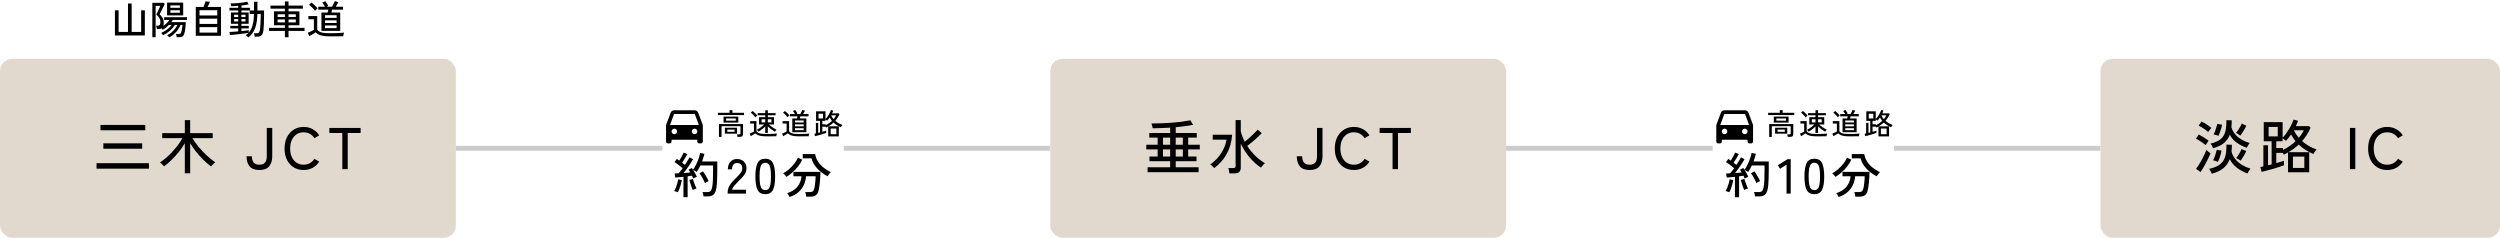 <svg width="1020" height="97" viewBox="0 0 1020 97" fill="none" xmlns="http://www.w3.org/2000/svg">
<path d="M46.888 14.48V4.208H48.392V13.04H52.216V1.44H53.72V13.04H57.592V4.208H59.096V14.48H46.888ZM69.064 15.248C68.968 15.141 68.829 14.992 68.648 14.8C68.467 14.608 68.317 14.469 68.2 14.384C68.851 14.064 69.443 13.675 69.976 13.216C70.52 12.757 70.995 12.267 71.4 11.744C71.816 11.211 72.152 10.688 72.408 10.176H71.336C70.792 11.061 70.104 11.872 69.272 12.608C68.44 13.333 67.523 13.92 66.52 14.368C66.445 14.24 66.323 14.069 66.152 13.856C65.992 13.632 65.864 13.483 65.768 13.408C66.333 13.173 66.883 12.885 67.416 12.544C67.949 12.203 68.44 11.829 68.888 11.424C69.347 11.008 69.736 10.592 70.056 10.176H68.936C68.552 10.56 68.141 10.923 67.704 11.264C67.277 11.605 66.835 11.899 66.376 12.144C66.333 12.08 66.264 11.995 66.168 11.888C66.083 11.771 65.997 11.659 65.912 11.552C65.592 11.765 65.176 11.872 64.664 11.872H64.024C64.003 11.669 63.955 11.429 63.88 11.152C63.816 10.875 63.747 10.651 63.672 10.48H64.44C64.803 10.48 65.059 10.352 65.208 10.096C65.368 9.84 65.448 9.451 65.448 8.928C65.448 8.331 65.309 7.808 65.032 7.36C64.765 6.901 64.344 6.432 63.768 5.952C63.8 5.877 63.869 5.723 63.976 5.488C64.093 5.253 64.227 4.981 64.376 4.672C64.525 4.352 64.675 4.032 64.824 3.712C64.973 3.392 65.101 3.109 65.208 2.864C65.315 2.619 65.379 2.459 65.4 2.384H63.496V15.168H62.152V1.136H66.696L67.224 1.568C67.181 1.696 67.085 1.909 66.936 2.208C66.797 2.507 66.632 2.843 66.44 3.216C66.259 3.589 66.077 3.957 65.896 4.32C65.715 4.683 65.555 5.003 65.416 5.28C65.277 5.547 65.181 5.728 65.128 5.824C65.672 6.315 66.088 6.837 66.376 7.392C66.675 7.936 66.824 8.533 66.824 9.184C66.824 9.76 66.755 10.224 66.616 10.576C67.139 10.213 67.613 9.824 68.04 9.408C68.477 8.981 68.84 8.56 69.128 8.144H66.968V7.008H76.296V8.144H70.488C70.413 8.293 70.323 8.443 70.216 8.592C70.12 8.741 70.019 8.891 69.912 9.04H75.8C75.789 9.328 75.768 9.691 75.736 10.128C75.715 10.555 75.677 11.003 75.624 11.472C75.571 11.941 75.501 12.389 75.416 12.816C75.341 13.232 75.256 13.579 75.16 13.856C74.989 14.347 74.755 14.688 74.456 14.88C74.168 15.072 73.763 15.168 73.24 15.168H72.104C72.093 14.955 72.056 14.72 71.992 14.464C71.928 14.219 71.853 14.016 71.768 13.856H72.936C73.192 13.856 73.395 13.813 73.544 13.728C73.693 13.632 73.816 13.456 73.912 13.2C73.976 13.04 74.035 12.827 74.088 12.56C74.152 12.283 74.211 11.995 74.264 11.696C74.317 11.387 74.36 11.099 74.392 10.832C74.424 10.555 74.445 10.336 74.456 10.176H73.656C73.389 10.848 73.027 11.504 72.568 12.144C72.109 12.784 71.581 13.371 70.984 13.904C70.397 14.437 69.757 14.885 69.064 15.248ZM68.168 6.288V1.056H74.744V6.288H68.168ZM69.528 5.184H73.384V4.176H69.528V5.184ZM69.528 3.184H73.384V2.192H69.528V3.184ZM79.88 14.608V2.832H83.016C83.123 2.597 83.235 2.331 83.352 2.032C83.469 1.723 83.571 1.429 83.656 1.152C83.752 0.875 83.816 0.672 83.848 0.544L85.64 0.736C85.565 0.971 85.432 1.296 85.24 1.712C85.048 2.117 84.861 2.491 84.68 2.832H90.168V14.608H79.88ZM81.4 13.296H88.632V11.072H81.4V13.296ZM81.4 9.776H88.632V7.616H81.4V9.776ZM81.4 6.32H88.632V4.16H81.4V6.32ZM101.288 15.264C101.224 15.179 101.123 15.072 100.984 14.944C100.856 14.827 100.723 14.709 100.584 14.592C100.445 14.485 100.323 14.405 100.216 14.352C100.664 14.107 101.069 13.787 101.432 13.392C101.101 13.456 100.68 13.525 100.168 13.6C99.656 13.675 99.096 13.749 98.488 13.824C97.891 13.899 97.288 13.968 96.68 14.032C96.083 14.096 95.533 14.149 95.032 14.192C94.531 14.235 94.125 14.267 93.816 14.288L93.624 13.04C93.997 13.029 94.504 13.003 95.144 12.96C95.784 12.917 96.461 12.869 97.176 12.816V11.584H93.976V10.544H97.176V9.712H94.216V5.088H97.176V4.272H93.624V3.184H97.176V2.368C96.653 2.411 96.147 2.448 95.656 2.48C95.165 2.501 94.733 2.517 94.36 2.528C94.349 2.443 94.323 2.331 94.28 2.192C94.248 2.043 94.211 1.893 94.168 1.744C94.125 1.595 94.083 1.483 94.04 1.408C94.477 1.408 94.995 1.392 95.592 1.36C96.2 1.328 96.829 1.28 97.48 1.216C98.131 1.152 98.749 1.077 99.336 0.992C99.923 0.907 100.419 0.811 100.824 0.704L101.464 1.76C101.08 1.856 100.632 1.947 100.12 2.032C99.608 2.107 99.069 2.176 98.504 2.24V3.184H101.976V4.272H103.64V0.704H105.032V4.272H107.752C107.752 4.539 107.747 4.837 107.736 5.168C107.736 5.488 107.736 5.845 107.736 6.24C107.736 7.477 107.715 8.603 107.672 9.616C107.64 10.629 107.587 11.451 107.512 12.08C107.437 12.827 107.299 13.413 107.096 13.84C106.893 14.256 106.616 14.544 106.264 14.704C105.923 14.875 105.491 14.96 104.968 14.96H103.912C103.88 14.736 103.832 14.48 103.768 14.192C103.704 13.915 103.645 13.712 103.592 13.584H104.744C105 13.584 105.213 13.547 105.384 13.472C105.565 13.387 105.709 13.221 105.816 12.976C105.933 12.731 106.024 12.373 106.088 11.904C106.173 11.36 106.237 10.603 106.28 9.632C106.333 8.661 106.365 7.616 106.376 6.496V5.696H105.016C104.973 8.043 104.653 9.995 104.056 11.552C103.469 13.109 102.547 14.347 101.288 15.264ZM101.88 5.696V4.272H98.504V5.088H101.448V9.712H98.504V10.544H101.496V11.584H98.504V12.688C99.155 12.624 99.747 12.56 100.28 12.496C100.813 12.421 101.213 12.357 101.48 12.304V13.328C102.195 12.539 102.723 11.504 103.064 10.224C103.405 8.933 103.597 7.424 103.64 5.696H101.88ZM95.512 8.768H97.176V7.792H95.512V8.768ZM98.504 8.768H100.168V7.792H98.504V8.768ZM95.512 6.96H97.176V6.016H95.512V6.96ZM98.504 6.96H100.168V6.016H98.504V6.96ZM116.232 15.2V12.624H109.752V11.376H116.232V10.32H111.784V4.624H116.232V3.536H110.36V2.288H116.232V0.608H117.72V2.288H123.56V3.536H117.72V4.624H122.168V10.32H117.72V11.376H124.248V12.624H117.72V15.2H116.232ZM113.272 9.136H116.232V7.936H113.272V9.136ZM117.72 9.136H120.68V7.936H117.72V9.136ZM113.272 6.928H116.232V5.808H113.272V6.928ZM117.72 6.928H120.68V5.808H117.72V6.928ZM131.144 12.592V5.12H133.672C133.779 4.715 133.869 4.325 133.944 3.952H129.88V2.736H132.6C132.461 2.459 132.285 2.165 132.072 1.856C131.869 1.536 131.677 1.264 131.496 1.04L132.728 0.496C133.208 1.104 133.613 1.728 133.944 2.368L133.288 2.736H135.464C135.592 2.523 135.725 2.283 135.864 2.016C136.013 1.739 136.152 1.461 136.28 1.184C136.419 0.907 136.525 0.667 136.6 0.464L138.04 0.864C137.933 1.099 137.779 1.392 137.576 1.744C137.373 2.096 137.181 2.427 137 2.736H139.976V3.952H135.512C135.469 4.123 135.421 4.315 135.368 4.528C135.315 4.741 135.261 4.939 135.208 5.12H138.808V12.592H131.144ZM134.744 14.832C133.645 14.832 132.728 14.773 131.992 14.656C131.256 14.549 130.632 14.373 130.12 14.128C129.619 13.893 129.171 13.584 128.776 13.2C128.584 13.339 128.323 13.504 127.992 13.696C127.661 13.888 127.331 14.08 127 14.272C126.669 14.464 126.403 14.629 126.2 14.768L125.576 13.376C125.757 13.301 126.008 13.195 126.328 13.056C126.659 12.907 126.984 12.752 127.304 12.592C127.635 12.432 127.885 12.293 128.056 12.176V7.856H125.832V6.56H129.416V12.064C129.683 12.437 130.024 12.736 130.44 12.96C130.856 13.173 131.411 13.328 132.104 13.424C132.797 13.509 133.677 13.552 134.744 13.552C136.035 13.552 137.139 13.531 138.056 13.488C138.984 13.445 139.763 13.387 140.392 13.312C140.36 13.387 140.317 13.525 140.264 13.728C140.211 13.92 140.163 14.117 140.12 14.32C140.077 14.523 140.051 14.683 140.04 14.8C139.773 14.8 139.427 14.8 139 14.8C138.584 14.811 138.131 14.816 137.64 14.816C137.149 14.827 136.653 14.832 136.152 14.832C135.651 14.832 135.181 14.832 134.744 14.832ZM132.616 11.488H137.336V10.4H132.616V11.488ZM132.616 9.376H137.336V8.304H132.616V9.376ZM132.616 7.28H137.336V6.208H132.616V7.28ZM128.536 4.416C128.355 4.16 128.125 3.877 127.848 3.568C127.571 3.259 127.277 2.96 126.968 2.672C126.669 2.384 126.387 2.144 126.12 1.952L127.096 1.04C127.363 1.221 127.651 1.456 127.96 1.744C128.28 2.032 128.584 2.331 128.872 2.64C129.171 2.939 129.411 3.205 129.592 3.44C129.517 3.493 129.405 3.584 129.256 3.712C129.117 3.84 128.979 3.973 128.84 4.112C128.701 4.24 128.6 4.341 128.536 4.416Z" fill="black"/>
<rect y="24" width="186" height="73" rx="5" fill="#E1D9CD"/>
<path d="M39.382 68.808V66.576H60.766V68.808H39.382ZM40.99 53.16V50.976H59.278V53.16H40.99ZM42.166 60.672V58.488H58.006V60.672H42.166ZM75.406 70.68V58.416C74.718 59.616 73.91 60.8 72.982 61.968C72.054 63.12 71.07 64.2 70.03 65.208C69.006 66.216 67.974 67.104 66.934 67.872C66.838 67.728 66.686 67.552 66.478 67.344C66.27 67.12 66.054 66.912 65.83 66.72C65.606 66.512 65.414 66.36 65.254 66.264C66.102 65.736 66.958 65.096 67.822 64.344C68.686 63.592 69.526 62.768 70.342 61.872C71.174 60.976 71.942 60.056 72.646 59.112C73.35 58.168 73.95 57.248 74.446 56.352H66.19V54.312H75.406V49.008H77.59V54.312H86.782V56.352H78.502C79.174 57.488 79.998 58.656 80.974 59.856C81.95 61.04 83.022 62.184 84.19 63.288C85.374 64.392 86.582 65.368 87.814 66.216C87.654 66.312 87.454 66.472 87.214 66.696C86.99 66.904 86.774 67.128 86.566 67.368C86.358 67.592 86.206 67.776 86.11 67.92C85.022 67.088 83.95 66.16 82.894 65.136C81.854 64.096 80.878 63.008 79.966 61.872C79.07 60.72 78.278 59.568 77.59 58.416V70.68H75.406ZM105.821 69.36C103.981 69.36 102.645 68.856 101.813 67.848C100.997 66.824 100.589 65.464 100.589 63.768H102.773C102.773 64.936 103.029 65.8 103.541 66.36C104.053 66.92 104.813 67.2 105.821 67.2C106.845 67.2 107.605 66.92 108.101 66.36C108.597 65.8 108.845 64.936 108.845 63.768V52.2H111.077V63.768C111.077 65.464 110.661 66.824 109.829 67.848C109.013 68.856 107.677 69.36 105.821 69.36ZM123.876 69.36C122.356 69.36 121.012 69 119.844 68.28C118.676 67.56 117.756 66.544 117.084 65.232C116.428 63.92 116.1 62.376 116.1 60.6C116.1 58.824 116.428 57.28 117.084 55.968C117.756 54.64 118.676 53.616 119.844 52.896C121.012 52.16 122.356 51.792 123.876 51.792C125.252 51.792 126.484 52.096 127.572 52.704C128.66 53.296 129.548 54.136 130.236 55.224L128.292 56.376C127.796 55.608 127.172 55.016 126.42 54.6C125.668 54.184 124.82 53.976 123.876 53.976C122.788 53.976 121.828 54.248 120.996 54.792C120.18 55.336 119.54 56.104 119.076 57.096C118.612 58.072 118.38 59.24 118.38 60.6C118.38 61.944 118.612 63.112 119.076 64.104C119.54 65.08 120.18 65.84 120.996 66.384C121.828 66.928 122.788 67.2 123.876 67.2C124.82 67.2 125.668 66.992 126.42 66.576C127.172 66.16 127.796 65.568 128.292 64.8L130.236 65.952C129.548 67.024 128.66 67.864 127.572 68.472C126.484 69.064 125.252 69.36 123.876 69.36ZM139.665 69V54.264H134.385V52.2H147.129V54.264H141.873V69H139.665Z" fill="black"/>
<rect x="186" y="59.5" width="84.25" height="2" fill="#CCCCCC"/>
<path d="M284.5 57H274V57.75C274 57.949 273.921 58.14 273.78 58.28C273.64 58.421 273.449 58.5 273.25 58.5H272.5C272.301 58.5 272.11 58.421 271.97 58.28C271.829 58.14 271.75 57.949 271.75 57.75V51L273.635 45.974C273.742 45.688 273.934 45.441 274.185 45.267C274.436 45.093 274.734 45 275.04 45H283.461C283.766 45 284.064 45.093 284.315 45.267C284.566 45.441 284.758 45.688 284.865 45.974L286.75 51V57.75C286.75 57.949 286.671 58.14 286.53 58.28C286.39 58.421 286.199 58.5 286 58.5H285.25C285.051 58.5 284.86 58.421 284.72 58.28C284.579 58.14 284.5 57.949 284.5 57.75V57ZM273.352 51H285.148L283.461 46.5H275.04L273.352 51ZM275.125 54.75C275.423 54.75 275.71 54.632 275.92 54.42C276.131 54.209 276.25 53.923 276.25 53.625C276.25 53.327 276.131 53.041 275.92 52.83C275.71 52.618 275.423 52.5 275.125 52.5C274.827 52.5 274.54 52.618 274.33 52.83C274.119 53.041 274 53.327 274 53.625C274 53.923 274.119 54.209 274.33 54.42C274.54 54.632 274.827 54.75 275.125 54.75ZM283.375 54.75C283.673 54.75 283.96 54.632 284.17 54.42C284.381 54.209 284.5 53.923 284.5 53.625C284.5 53.327 284.381 53.041 284.17 52.83C283.96 52.618 283.673 52.5 283.375 52.5C283.077 52.5 282.79 52.618 282.58 52.83C282.369 53.041 282.25 53.327 282.25 53.625C282.25 53.923 282.369 54.209 282.58 54.42C282.79 54.632 283.077 54.75 283.375 54.75Z" fill="black"/>
<path d="M293.33 55.864V50.632H303.17L303.158 54.748C303.158 55.124 303.054 55.4 302.846 55.576C302.638 55.752 302.318 55.84 301.886 55.84H300.902C300.894 55.696 300.866 55.52 300.818 55.312C300.77 55.112 300.718 54.952 300.662 54.832H301.646C301.806 54.832 301.922 54.804 301.994 54.748C302.066 54.684 302.102 54.576 302.102 54.424V51.496H294.398V55.864H293.33ZM295.214 50.02V47.572H301.238V50.02H295.214ZM295.742 54.544V52.12H300.71V54.544H295.742ZM292.91 46.936V46.036H297.662V44.944H298.814V46.036H303.578V46.936H292.91ZM296.246 49.24H300.206V48.328H296.246V49.24ZM296.738 53.764H299.702V52.864H296.738V53.764ZM312.218 54.244V51.592C311.834 51.992 311.394 52.376 310.898 52.744C310.41 53.112 309.934 53.444 309.47 53.74C309.414 53.644 309.31 53.512 309.158 53.344C309.006 53.176 308.874 53.052 308.762 52.972C309.09 52.804 309.438 52.6 309.806 52.36C310.182 52.112 310.546 51.848 310.898 51.568C311.25 51.288 311.55 51.024 311.798 50.776H309.698V47.824H312.218V47.032H309.146V46.156H312.218V44.992H313.274V46.156H316.442V47.032H313.274V47.824H315.794V50.776H313.694C313.95 51.016 314.262 51.272 314.63 51.544C314.998 51.816 315.378 52.076 315.77 52.324C316.162 52.564 316.522 52.768 316.85 52.936C316.778 52.984 316.694 53.06 316.598 53.164C316.502 53.268 316.41 53.376 316.322 53.488C316.242 53.592 316.182 53.676 316.142 53.74C315.678 53.452 315.182 53.12 314.654 52.744C314.134 52.36 313.674 51.96 313.274 51.544V54.244H312.218ZM312.758 55.624C311.934 55.624 311.234 55.58 310.658 55.492C310.082 55.412 309.594 55.28 309.194 55.096C308.794 54.92 308.446 54.688 308.15 54.4C308.006 54.504 307.822 54.628 307.598 54.772C307.374 54.916 307.146 55.06 306.914 55.204C306.69 55.348 306.502 55.472 306.35 55.576L305.882 54.532C306.018 54.476 306.194 54.396 306.41 54.292C306.634 54.18 306.858 54.064 307.082 53.944C307.306 53.824 307.482 53.72 307.61 53.632V50.392H306.074V49.42H308.63V53.548C308.83 53.828 309.098 54.052 309.434 54.22C309.77 54.38 310.206 54.496 310.742 54.568C311.286 54.632 311.958 54.664 312.758 54.664C313.726 54.664 314.554 54.648 315.242 54.616C315.938 54.584 316.522 54.54 316.994 54.484C316.97 54.54 316.938 54.644 316.898 54.796C316.858 54.94 316.822 55.088 316.79 55.24C316.758 55.392 316.738 55.512 316.73 55.6C316.53 55.6 316.27 55.6 315.95 55.6C315.638 55.608 315.298 55.612 314.93 55.612C314.562 55.62 314.19 55.624 313.814 55.624C313.438 55.624 313.086 55.624 312.758 55.624ZM308.21 47.896C308.074 47.696 307.894 47.476 307.67 47.236C307.454 46.988 307.226 46.752 306.986 46.528C306.746 46.296 306.526 46.108 306.326 45.964L307.07 45.28C307.262 45.416 307.482 45.6 307.73 45.832C307.978 46.056 308.218 46.288 308.45 46.528C308.682 46.768 308.866 46.976 309.002 47.152C308.954 47.192 308.874 47.26 308.762 47.356C308.65 47.452 308.542 47.552 308.438 47.656C308.334 47.76 308.258 47.84 308.21 47.896ZM310.742 49.936H312.218V48.664H310.742V49.936ZM313.274 49.936H314.75V48.664H313.274V49.936ZM323.258 53.944V48.34H325.154C325.234 48.036 325.302 47.744 325.358 47.464H322.31V46.552H324.35C324.246 46.344 324.114 46.124 323.954 45.892C323.802 45.652 323.658 45.448 323.522 45.28L324.446 44.872C324.806 45.328 325.11 45.796 325.358 46.276L324.866 46.552H326.498C326.594 46.392 326.694 46.212 326.798 46.012C326.91 45.804 327.014 45.596 327.11 45.388C327.214 45.18 327.294 45 327.35 44.848L328.43 45.148C328.35 45.324 328.234 45.544 328.082 45.808C327.93 46.072 327.786 46.32 327.65 46.552H329.882V47.464H326.534C326.502 47.592 326.466 47.736 326.426 47.896C326.386 48.056 326.346 48.204 326.306 48.34H329.006V53.944H323.258ZM325.958 55.624C325.134 55.624 324.446 55.58 323.894 55.492C323.342 55.412 322.874 55.28 322.49 55.096C322.114 54.92 321.778 54.688 321.482 54.4C321.338 54.504 321.142 54.628 320.894 54.772C320.646 54.916 320.398 55.06 320.15 55.204C319.902 55.348 319.702 55.472 319.55 55.576L319.082 54.532C319.218 54.476 319.406 54.396 319.646 54.292C319.894 54.18 320.138 54.064 320.378 53.944C320.626 53.824 320.814 53.72 320.942 53.632V50.392H319.274V49.42H321.962V53.548C322.162 53.828 322.418 54.052 322.73 54.22C323.042 54.38 323.458 54.496 323.978 54.568C324.498 54.632 325.158 54.664 325.958 54.664C326.926 54.664 327.754 54.648 328.442 54.616C329.138 54.584 329.722 54.54 330.194 54.484C330.17 54.54 330.138 54.644 330.098 54.796C330.058 54.94 330.022 55.088 329.99 55.24C329.958 55.392 329.938 55.512 329.93 55.6C329.73 55.6 329.47 55.6 329.15 55.6C328.838 55.608 328.498 55.612 328.13 55.612C327.762 55.62 327.39 55.624 327.014 55.624C326.638 55.624 326.286 55.624 325.958 55.624ZM324.362 53.116H327.902V52.3H324.362V53.116ZM324.362 51.532H327.902V50.728H324.362V51.532ZM324.362 49.96H327.902V49.156H324.362V49.96ZM321.302 47.812C321.166 47.62 320.994 47.408 320.786 47.176C320.578 46.944 320.358 46.72 320.126 46.504C319.902 46.288 319.69 46.108 319.49 45.964L320.222 45.28C320.422 45.416 320.638 45.592 320.87 45.808C321.11 46.024 321.338 46.248 321.554 46.48C321.778 46.704 321.958 46.904 322.094 47.08C322.038 47.12 321.954 47.188 321.842 47.284C321.738 47.38 321.634 47.48 321.53 47.584C321.426 47.68 321.35 47.756 321.302 47.812ZM337.91 55.648V51.592C337.774 51.672 337.634 51.752 337.49 51.832C337.346 51.904 337.198 51.972 337.046 52.036C337.006 51.94 336.942 51.824 336.854 51.688H335.51V53.764C335.838 53.676 336.138 53.592 336.41 53.512C336.69 53.424 336.91 53.352 337.07 53.296V54.232C336.83 54.32 336.51 54.428 336.11 54.556C335.718 54.684 335.298 54.816 334.85 54.952C334.402 55.08 333.97 55.196 333.554 55.3C333.146 55.412 332.802 55.5 332.522 55.564L332.258 54.568C332.346 54.552 332.442 54.536 332.546 54.52C332.65 54.496 332.762 54.468 332.882 54.436V50.14H333.83V54.208C333.95 54.176 334.07 54.148 334.19 54.124C334.31 54.092 334.434 54.06 334.562 54.028V49.324H332.954V45.412H336.806V48.58C337.006 48.388 337.218 48.144 337.442 47.848C337.666 47.544 337.882 47.22 338.09 46.876C338.306 46.524 338.494 46.176 338.654 45.832C338.822 45.48 338.95 45.164 339.038 44.884L339.95 45.136C339.894 45.312 339.826 45.492 339.746 45.676C339.674 45.86 339.594 46.044 339.506 46.228H342.182L342.506 46.552C342.066 47.568 341.49 48.48 340.778 49.288C341.202 49.656 341.666 49.988 342.17 50.284C342.674 50.572 343.194 50.804 343.73 50.98C343.666 51.044 343.59 51.136 343.502 51.256C343.414 51.376 343.33 51.496 343.25 51.616C343.17 51.736 343.11 51.836 343.07 51.916C342.534 51.692 342.01 51.42 341.498 51.1C340.994 50.78 340.526 50.412 340.094 49.996C339.462 50.588 338.762 51.104 337.994 51.544H342.23V55.648H337.91ZM336.878 51.088C337.35 50.864 337.802 50.6 338.234 50.296C338.674 49.992 339.078 49.664 339.446 49.312C339.102 48.896 338.798 48.436 338.534 47.932C338.358 48.18 338.182 48.416 338.006 48.64C337.83 48.864 337.654 49.064 337.478 49.24C337.414 49.176 337.314 49.088 337.178 48.976C337.042 48.856 336.918 48.764 336.806 48.7V49.324H335.51V50.704H336.878V51.088ZM338.906 54.76H341.234V52.444H338.906V54.76ZM333.95 48.328H335.81V46.396H333.95V48.328ZM340.106 48.616C340.546 48.104 340.89 47.588 341.138 47.068H339.11C339.23 47.34 339.374 47.608 339.542 47.872C339.718 48.128 339.906 48.376 340.106 48.616Z" fill="black"/>
<path d="M278.85 80.46V72.14C278.21 72.207 277.597 72.267 277.01 72.32C276.423 72.373 275.93 72.413 275.53 72.44L275.23 70.8C275.443 70.787 275.683 70.773 275.95 70.76C276.23 70.747 276.53 70.733 276.85 70.72C277.09 70.467 277.357 70.16 277.65 69.8C277.943 69.427 278.237 69.033 278.53 68.62C278.237 68.367 277.897 68.093 277.51 67.8C277.123 67.493 276.73 67.193 276.33 66.9C275.93 66.607 275.557 66.353 275.21 66.14L276.15 64.84C276.297 64.933 276.457 65.04 276.63 65.16C276.803 65.267 276.977 65.387 277.15 65.52C277.363 65.2 277.583 64.833 277.81 64.42C278.05 64.007 278.27 63.607 278.47 63.22C278.683 62.82 278.843 62.493 278.95 62.24L280.43 62.86C280.137 63.407 279.797 64.007 279.41 64.66C279.023 65.3 278.657 65.867 278.31 66.36C278.523 66.52 278.723 66.68 278.91 66.84C279.11 66.987 279.29 67.127 279.45 67.26C279.863 66.66 280.237 66.08 280.57 65.52C280.903 64.96 281.157 64.513 281.33 64.18L282.77 64.98C282.477 65.5 282.11 66.093 281.67 66.76C281.243 67.413 280.79 68.073 280.31 68.74C279.83 69.407 279.363 70.027 278.91 70.6C279.417 70.56 279.903 70.52 280.37 70.48C280.837 70.44 281.257 70.4 281.63 70.36C281.51 70.147 281.39 69.947 281.27 69.76C281.15 69.56 281.037 69.38 280.93 69.22L282.27 68.54C282.43 68.753 282.59 68.993 282.75 69.26C283.203 68.66 283.623 67.953 284.01 67.14C284.41 66.327 284.75 65.5 285.03 64.66C285.323 63.82 285.53 63.067 285.65 62.4L287.41 62.76C287.29 63.253 287.143 63.767 286.97 64.3C286.81 64.82 286.637 65.347 286.45 65.88H292.65V69.28C292.65 70.493 292.637 71.533 292.61 72.4C292.597 73.267 292.563 74.02 292.51 74.66C292.47 75.287 292.417 75.86 292.35 76.38C292.23 77.34 292.017 78.093 291.71 78.64C291.403 79.187 291.003 79.573 290.51 79.8C290.017 80.027 289.43 80.14 288.75 80.14H287.05C287.037 79.873 286.983 79.56 286.89 79.2C286.81 78.853 286.723 78.573 286.63 78.36H288.73C289.25 78.36 289.65 78.213 289.93 77.92C290.21 77.627 290.43 77.06 290.59 76.22C290.71 75.62 290.797 74.78 290.85 73.7C290.903 72.607 290.93 71.133 290.93 69.28V67.5H285.77C285.557 67.98 285.317 68.447 285.05 68.9C284.797 69.353 284.53 69.773 284.25 70.16C284.09 70.04 283.857 69.893 283.55 69.72C283.243 69.547 282.997 69.427 282.81 69.36C283.103 69.8 283.383 70.273 283.65 70.78C283.917 71.273 284.137 71.72 284.31 72.12C284.137 72.187 283.89 72.3 283.57 72.46C283.25 72.62 283.01 72.753 282.85 72.86C282.783 72.687 282.703 72.5 282.61 72.3C282.53 72.1 282.437 71.893 282.33 71.68C282.077 71.72 281.797 71.76 281.49 71.8C281.197 71.84 280.883 71.887 280.55 71.94V80.46H278.85ZM276.57 78.44C276.463 78.387 276.31 78.327 276.11 78.26C275.91 78.193 275.71 78.133 275.51 78.08C275.323 78.013 275.17 77.973 275.05 77.96C275.277 77.587 275.503 77.12 275.73 76.56C275.957 75.987 276.157 75.4 276.33 74.8C276.503 74.187 276.63 73.64 276.71 73.16L278.19 73.46C278.11 73.98 277.983 74.553 277.81 75.18C277.65 75.793 277.457 76.387 277.23 76.96C277.017 77.533 276.797 78.027 276.57 78.44ZM287.63 74.7C287.457 74.26 287.243 73.8 286.99 73.32C286.75 72.827 286.49 72.353 286.21 71.9C285.93 71.433 285.657 71.033 285.39 70.7L286.79 69.92C287.217 70.48 287.637 71.113 288.05 71.82C288.463 72.527 288.817 73.213 289.11 73.88C288.923 73.947 288.663 74.073 288.33 74.26C288.01 74.433 287.777 74.58 287.63 74.7ZM282.63 77.52C282.483 77.173 282.317 76.747 282.13 76.24C281.943 75.72 281.77 75.2 281.61 74.68C281.463 74.16 281.343 73.733 281.25 73.4L282.73 73.02C282.823 73.38 282.95 73.807 283.11 74.3C283.283 74.78 283.463 75.253 283.65 75.72C283.85 76.187 284.03 76.58 284.19 76.9C284.083 76.913 283.923 76.96 283.71 77.04C283.497 77.12 283.29 77.207 283.09 77.3C282.89 77.393 282.737 77.467 282.63 77.52ZM296.89 79V78.44C296.89 77.453 297.17 76.507 297.73 75.6C298.303 74.693 299.13 73.727 300.21 72.7C300.663 72.26 301.083 71.827 301.47 71.4C301.87 70.96 302.197 70.527 302.45 70.1C302.703 69.673 302.837 69.26 302.85 68.86C302.877 68.073 302.697 67.487 302.31 67.1C301.923 66.713 301.377 66.52 300.67 66.52C300.057 66.52 299.57 66.747 299.21 67.2C298.85 67.64 298.67 68.273 298.67 69.1H296.97C296.97 67.793 297.31 66.767 297.99 66.02C298.683 65.26 299.577 64.88 300.67 64.88C301.443 64.88 302.123 65.04 302.71 65.36C303.31 65.667 303.77 66.12 304.09 66.72C304.423 67.32 304.577 68.047 304.55 68.9C304.537 69.527 304.383 70.113 304.09 70.66C303.797 71.193 303.417 71.713 302.95 72.22C302.483 72.727 301.963 73.26 301.39 73.82C300.75 74.473 300.163 75.107 299.63 75.72C299.11 76.32 298.803 76.887 298.71 77.42H304.35V79H296.89ZM312.235 79.22C310.715 79.22 309.662 78.627 309.075 77.44C308.489 76.253 308.195 74.44 308.195 72C308.195 69.56 308.489 67.747 309.075 66.56C309.662 65.36 310.715 64.76 312.235 64.76C313.742 64.76 314.789 65.36 315.375 66.56C315.962 67.747 316.255 69.56 316.255 72C316.255 74.44 315.962 76.253 315.375 77.44C314.789 78.627 313.742 79.22 312.235 79.22ZM312.235 77.56C312.795 77.56 313.242 77.393 313.575 77.06C313.922 76.713 314.169 76.133 314.315 75.32C314.475 74.507 314.555 73.4 314.555 72C314.555 70.587 314.475 69.473 314.315 68.66C314.169 67.847 313.922 67.273 313.575 66.94C313.242 66.593 312.795 66.42 312.235 66.42C311.689 66.42 311.242 66.593 310.895 66.94C310.549 67.273 310.295 67.847 310.135 68.66C309.975 69.473 309.895 70.587 309.895 72C309.895 73.4 309.975 74.507 310.135 75.32C310.295 76.133 310.549 76.713 310.895 77.06C311.242 77.393 311.689 77.56 312.235 77.56ZM322.134 80.38C322.094 80.26 322.014 80.1 321.894 79.9C321.787 79.7 321.667 79.493 321.534 79.28C321.401 79.08 321.274 78.927 321.154 78.82C322.981 78.26 324.381 77.373 325.354 76.16C326.327 74.947 326.881 73.533 327.014 71.92H323.714V70.12H334.734C334.734 70.733 334.714 71.407 334.674 72.14C334.647 72.86 334.594 73.58 334.514 74.3C334.447 75.02 334.361 75.7 334.254 76.34C334.161 76.967 334.054 77.5 333.934 77.94C333.681 78.82 333.287 79.42 332.754 79.74C332.234 80.073 331.514 80.24 330.594 80.24H328.954C328.941 79.973 328.887 79.647 328.794 79.26C328.714 78.873 328.627 78.573 328.534 78.36H330.354C330.901 78.36 331.301 78.28 331.554 78.12C331.807 77.947 332.007 77.613 332.154 77.12C332.287 76.72 332.394 76.207 332.474 75.58C332.567 74.94 332.641 74.287 332.694 73.62C332.747 72.953 332.774 72.387 332.774 71.92H328.874C328.781 73.187 328.474 74.373 327.954 75.48C327.447 76.587 326.714 77.56 325.754 78.4C324.794 79.24 323.587 79.9 322.134 80.38ZM337.654 71.94C336.681 71.42 335.741 70.8 334.834 70.08C333.941 69.347 333.161 68.52 332.494 67.6C331.841 66.68 331.374 65.68 331.094 64.6H327.514V62.86H332.594C332.767 63.967 333.147 64.98 333.734 65.9C334.334 66.807 335.081 67.627 335.974 68.36C336.881 69.08 337.887 69.707 338.994 70.24C338.861 70.347 338.701 70.513 338.514 70.74C338.341 70.953 338.174 71.173 338.014 71.4C337.854 71.613 337.734 71.793 337.654 71.94ZM320.854 72.18C320.787 72.06 320.674 71.907 320.514 71.72C320.354 71.533 320.187 71.347 320.014 71.16C319.841 70.973 319.681 70.827 319.534 70.72C320.321 70.307 321.101 69.76 321.874 69.08C322.661 68.4 323.381 67.647 324.034 66.82C324.687 65.993 325.194 65.16 325.554 64.32L327.314 65.16C326.874 66.12 326.307 67.04 325.614 67.92C324.921 68.787 324.161 69.587 323.334 70.32C322.507 71.04 321.681 71.66 320.854 72.18Z" fill="black"/>
<rect x="344.25" y="59.5" width="84.25" height="2" fill="#CCCCCC"/>
<rect x="428.5" y="24" width="186" height="73" rx="5" fill="#E1D9CD"/>
<path d="M468.218 70.248V68.256H477.434V65.76H468.986V63.864H472.322V60.96H467.69V59.04H472.322V56.136H468.914V54.264H477.434V52.08C476.266 52.144 475.082 52.2 473.882 52.248C472.682 52.296 471.498 52.328 470.33 52.344C470.298 52.12 470.218 51.792 470.09 51.36C469.978 50.928 469.882 50.6 469.802 50.376C471.13 50.376 472.506 50.352 473.93 50.304C475.37 50.24 476.794 50.16 478.202 50.064C479.61 49.952 480.946 49.816 482.21 49.656C483.49 49.48 484.634 49.288 485.642 49.08L486.794 50.904C485.754 51.128 484.626 51.32 483.41 51.48C482.21 51.64 480.97 51.784 479.69 51.912V54.264H488.282V56.136H484.778V59.04H489.506V60.96H484.778V63.864H488.186V65.76H479.69V68.256H489.026V70.248H468.218ZM474.506 63.864H477.434V60.96H474.506V63.864ZM474.506 59.04H477.434V56.136H474.506V59.04ZM479.69 63.864H482.594V60.96H479.69V63.864ZM479.69 59.04H482.594V56.136H479.69V59.04ZM501.602 70.752C501.57 70.448 501.514 70.08 501.434 69.648C501.354 69.216 501.266 68.856 501.17 68.568H503.186C503.522 68.568 503.762 68.512 503.906 68.4C504.05 68.288 504.122 68.072 504.122 67.752V48.984H506.234V53.544C506.586 55 507.13 56.432 507.866 57.84C508.474 57.36 509.098 56.832 509.738 56.256C510.378 55.68 510.994 55.104 511.586 54.528C512.194 53.936 512.714 53.392 513.146 52.896L514.802 54.336C514.322 54.848 513.746 55.416 513.074 56.04C512.418 56.648 511.722 57.256 510.986 57.864C510.266 58.472 509.562 59.032 508.874 59.544C509.802 60.984 510.882 62.312 512.114 63.528C513.346 64.728 514.666 65.744 516.074 66.576C515.914 66.688 515.73 66.864 515.522 67.104C515.314 67.328 515.114 67.56 514.922 67.8C514.73 68.04 514.578 68.24 514.466 68.4C512.818 67.312 511.274 65.92 509.834 64.224C508.41 62.528 507.21 60.664 506.234 58.632V68.472C506.234 69.992 505.354 70.752 503.594 70.752H501.602ZM495.386 68.592C495.178 68.352 494.922 68.08 494.618 67.776C494.33 67.472 494.058 67.24 493.802 67.08C495.002 66.248 496.066 65.28 496.994 64.176C497.922 63.056 498.682 61.872 499.274 60.624C499.866 59.376 500.242 58.16 500.402 56.976H494.786V54.96H502.706C502.498 57.92 501.746 60.56 500.45 62.88C499.154 65.184 497.466 67.088 495.386 68.592ZM534.321 69.36C532.481 69.36 531.145 68.856 530.313 67.848C529.497 66.824 529.089 65.464 529.089 63.768H531.273C531.273 64.936 531.529 65.8 532.041 66.36C532.553 66.92 533.313 67.2 534.321 67.2C535.345 67.2 536.105 66.92 536.601 66.36C537.097 65.8 537.345 64.936 537.345 63.768V52.2H539.577V63.768C539.577 65.464 539.161 66.824 538.329 67.848C537.513 68.856 536.177 69.36 534.321 69.36ZM552.376 69.36C550.856 69.36 549.512 69 548.344 68.28C547.176 67.56 546.256 66.544 545.584 65.232C544.928 63.92 544.6 62.376 544.6 60.6C544.6 58.824 544.928 57.28 545.584 55.968C546.256 54.64 547.176 53.616 548.344 52.896C549.512 52.16 550.856 51.792 552.376 51.792C553.752 51.792 554.984 52.096 556.072 52.704C557.16 53.296 558.048 54.136 558.736 55.224L556.792 56.376C556.296 55.608 555.672 55.016 554.92 54.6C554.168 54.184 553.32 53.976 552.376 53.976C551.288 53.976 550.328 54.248 549.496 54.792C548.68 55.336 548.04 56.104 547.576 57.096C547.112 58.072 546.88 59.24 546.88 60.6C546.88 61.944 547.112 63.112 547.576 64.104C548.04 65.08 548.68 65.84 549.496 66.384C550.328 66.928 551.288 67.2 552.376 67.2C553.32 67.2 554.168 66.992 554.92 66.576C555.672 66.16 556.296 65.568 556.792 64.8L558.736 65.952C558.048 67.024 557.16 67.864 556.072 68.472C554.984 69.064 553.752 69.36 552.376 69.36ZM568.165 69V54.264H562.885V52.2H575.629V54.264H570.373V69H568.165Z" fill="black"/>
<rect x="614.5" y="59.5" width="84.25" height="2" fill="#CCCCCC"/>
<path d="M713 57H702.5V57.75C702.5 57.949 702.421 58.14 702.28 58.28C702.14 58.421 701.949 58.5 701.75 58.5H701C700.801 58.5 700.61 58.421 700.47 58.28C700.329 58.14 700.25 57.949 700.25 57.75V51L702.135 45.974C702.242 45.688 702.434 45.441 702.685 45.267C702.936 45.093 703.234 45 703.54 45H711.961C712.266 45 712.564 45.093 712.815 45.267C713.066 45.441 713.258 45.688 713.365 45.974L715.25 51V57.75C715.25 57.949 715.171 58.14 715.03 58.28C714.89 58.421 714.699 58.5 714.5 58.5H713.75C713.551 58.5 713.36 58.421 713.22 58.28C713.079 58.14 713 57.949 713 57.75V57ZM701.852 51H713.648L711.961 46.5H703.54L701.852 51ZM703.625 54.75C703.923 54.75 704.21 54.632 704.42 54.42C704.631 54.209 704.75 53.923 704.75 53.625C704.75 53.327 704.631 53.041 704.42 52.83C704.21 52.618 703.923 52.5 703.625 52.5C703.327 52.5 703.04 52.618 702.83 52.83C702.619 53.041 702.5 53.327 702.5 53.625C702.5 53.923 702.619 54.209 702.83 54.42C703.04 54.632 703.327 54.75 703.625 54.75ZM711.875 54.75C712.173 54.75 712.46 54.632 712.67 54.42C712.881 54.209 713 53.923 713 53.625C713 53.327 712.881 53.041 712.67 52.83C712.46 52.618 712.173 52.5 711.875 52.5C711.577 52.5 711.29 52.618 711.08 52.83C710.869 53.041 710.75 53.327 710.75 53.625C710.75 53.923 710.869 54.209 711.08 54.42C711.29 54.632 711.577 54.75 711.875 54.75Z" fill="black"/>
<path d="M721.83 55.864V50.632H731.67L731.658 54.748C731.658 55.124 731.554 55.4 731.346 55.576C731.138 55.752 730.818 55.84 730.386 55.84H729.402C729.394 55.696 729.366 55.52 729.318 55.312C729.27 55.112 729.218 54.952 729.162 54.832H730.146C730.306 54.832 730.422 54.804 730.494 54.748C730.566 54.684 730.602 54.576 730.602 54.424V51.496H722.898V55.864H721.83ZM723.714 50.02V47.572H729.738V50.02H723.714ZM724.242 54.544V52.12H729.21V54.544H724.242ZM721.41 46.936V46.036H726.162V44.944H727.314V46.036H732.078V46.936H721.41ZM724.746 49.24H728.706V48.328H724.746V49.24ZM725.238 53.764H728.202V52.864H725.238V53.764ZM740.718 54.244V51.592C740.334 51.992 739.894 52.376 739.398 52.744C738.91 53.112 738.434 53.444 737.97 53.74C737.914 53.644 737.81 53.512 737.658 53.344C737.506 53.176 737.374 53.052 737.262 52.972C737.59 52.804 737.938 52.6 738.306 52.36C738.682 52.112 739.046 51.848 739.398 51.568C739.75 51.288 740.05 51.024 740.298 50.776H738.198V47.824H740.718V47.032H737.646V46.156H740.718V44.992H741.774V46.156H744.942V47.032H741.774V47.824H744.294V50.776H742.194C742.45 51.016 742.762 51.272 743.13 51.544C743.498 51.816 743.878 52.076 744.27 52.324C744.662 52.564 745.022 52.768 745.35 52.936C745.278 52.984 745.194 53.06 745.098 53.164C745.002 53.268 744.91 53.376 744.822 53.488C744.742 53.592 744.682 53.676 744.642 53.74C744.178 53.452 743.682 53.12 743.154 52.744C742.634 52.36 742.174 51.96 741.774 51.544V54.244H740.718ZM741.258 55.624C740.434 55.624 739.734 55.58 739.158 55.492C738.582 55.412 738.094 55.28 737.694 55.096C737.294 54.92 736.946 54.688 736.65 54.4C736.506 54.504 736.322 54.628 736.098 54.772C735.874 54.916 735.646 55.06 735.414 55.204C735.19 55.348 735.002 55.472 734.85 55.576L734.382 54.532C734.518 54.476 734.694 54.396 734.91 54.292C735.134 54.18 735.358 54.064 735.582 53.944C735.806 53.824 735.982 53.72 736.11 53.632V50.392H734.574V49.42H737.13V53.548C737.33 53.828 737.598 54.052 737.934 54.22C738.27 54.38 738.706 54.496 739.242 54.568C739.786 54.632 740.458 54.664 741.258 54.664C742.226 54.664 743.054 54.648 743.742 54.616C744.438 54.584 745.022 54.54 745.494 54.484C745.47 54.54 745.438 54.644 745.398 54.796C745.358 54.94 745.322 55.088 745.29 55.24C745.258 55.392 745.238 55.512 745.23 55.6C745.03 55.6 744.77 55.6 744.45 55.6C744.138 55.608 743.798 55.612 743.43 55.612C743.062 55.62 742.69 55.624 742.314 55.624C741.938 55.624 741.586 55.624 741.258 55.624ZM736.71 47.896C736.574 47.696 736.394 47.476 736.17 47.236C735.954 46.988 735.726 46.752 735.486 46.528C735.246 46.296 735.026 46.108 734.826 45.964L735.57 45.28C735.762 45.416 735.982 45.6 736.23 45.832C736.478 46.056 736.718 46.288 736.95 46.528C737.182 46.768 737.366 46.976 737.502 47.152C737.454 47.192 737.374 47.26 737.262 47.356C737.15 47.452 737.042 47.552 736.938 47.656C736.834 47.76 736.758 47.84 736.71 47.896ZM739.242 49.936H740.718V48.664H739.242V49.936ZM741.774 49.936H743.25V48.664H741.774V49.936ZM751.758 53.944V48.34H753.654C753.734 48.036 753.802 47.744 753.858 47.464H750.81V46.552H752.85C752.746 46.344 752.614 46.124 752.454 45.892C752.302 45.652 752.158 45.448 752.022 45.28L752.946 44.872C753.306 45.328 753.61 45.796 753.858 46.276L753.366 46.552H754.998C755.094 46.392 755.194 46.212 755.298 46.012C755.41 45.804 755.514 45.596 755.61 45.388C755.714 45.18 755.794 45 755.85 44.848L756.93 45.148C756.85 45.324 756.734 45.544 756.582 45.808C756.43 46.072 756.286 46.32 756.15 46.552H758.382V47.464H755.034C755.002 47.592 754.966 47.736 754.926 47.896C754.886 48.056 754.846 48.204 754.806 48.34H757.506V53.944H751.758ZM754.458 55.624C753.634 55.624 752.946 55.58 752.394 55.492C751.842 55.412 751.374 55.28 750.99 55.096C750.614 54.92 750.278 54.688 749.982 54.4C749.838 54.504 749.642 54.628 749.394 54.772C749.146 54.916 748.898 55.06 748.65 55.204C748.402 55.348 748.202 55.472 748.05 55.576L747.582 54.532C747.718 54.476 747.906 54.396 748.146 54.292C748.394 54.18 748.638 54.064 748.878 53.944C749.126 53.824 749.314 53.72 749.442 53.632V50.392H747.774V49.42H750.462V53.548C750.662 53.828 750.918 54.052 751.23 54.22C751.542 54.38 751.958 54.496 752.478 54.568C752.998 54.632 753.658 54.664 754.458 54.664C755.426 54.664 756.254 54.648 756.942 54.616C757.638 54.584 758.222 54.54 758.694 54.484C758.67 54.54 758.638 54.644 758.598 54.796C758.558 54.94 758.522 55.088 758.49 55.24C758.458 55.392 758.438 55.512 758.43 55.6C758.23 55.6 757.97 55.6 757.65 55.6C757.338 55.608 756.998 55.612 756.63 55.612C756.262 55.62 755.89 55.624 755.514 55.624C755.138 55.624 754.786 55.624 754.458 55.624ZM752.862 53.116H756.402V52.3H752.862V53.116ZM752.862 51.532H756.402V50.728H752.862V51.532ZM752.862 49.96H756.402V49.156H752.862V49.96ZM749.802 47.812C749.666 47.62 749.494 47.408 749.286 47.176C749.078 46.944 748.858 46.72 748.626 46.504C748.402 46.288 748.19 46.108 747.99 45.964L748.722 45.28C748.922 45.416 749.138 45.592 749.37 45.808C749.61 46.024 749.838 46.248 750.054 46.48C750.278 46.704 750.458 46.904 750.594 47.08C750.538 47.12 750.454 47.188 750.342 47.284C750.238 47.38 750.134 47.48 750.03 47.584C749.926 47.68 749.85 47.756 749.802 47.812ZM766.41 55.648V51.592C766.274 51.672 766.134 51.752 765.99 51.832C765.846 51.904 765.698 51.972 765.546 52.036C765.506 51.94 765.442 51.824 765.354 51.688H764.01V53.764C764.338 53.676 764.638 53.592 764.91 53.512C765.19 53.424 765.41 53.352 765.57 53.296V54.232C765.33 54.32 765.01 54.428 764.61 54.556C764.218 54.684 763.798 54.816 763.35 54.952C762.902 55.08 762.47 55.196 762.054 55.3C761.646 55.412 761.302 55.5 761.022 55.564L760.758 54.568C760.846 54.552 760.942 54.536 761.046 54.52C761.15 54.496 761.262 54.468 761.382 54.436V50.14H762.33V54.208C762.45 54.176 762.57 54.148 762.69 54.124C762.81 54.092 762.934 54.06 763.062 54.028V49.324H761.454V45.412H765.306V48.58C765.506 48.388 765.718 48.144 765.942 47.848C766.166 47.544 766.382 47.22 766.59 46.876C766.806 46.524 766.994 46.176 767.154 45.832C767.322 45.48 767.45 45.164 767.538 44.884L768.45 45.136C768.394 45.312 768.326 45.492 768.246 45.676C768.174 45.86 768.094 46.044 768.006 46.228H770.682L771.006 46.552C770.566 47.568 769.99 48.48 769.278 49.288C769.702 49.656 770.166 49.988 770.67 50.284C771.174 50.572 771.694 50.804 772.23 50.98C772.166 51.044 772.09 51.136 772.002 51.256C771.914 51.376 771.83 51.496 771.75 51.616C771.67 51.736 771.61 51.836 771.57 51.916C771.034 51.692 770.51 51.42 769.998 51.1C769.494 50.78 769.026 50.412 768.594 49.996C767.962 50.588 767.262 51.104 766.494 51.544H770.73V55.648H766.41ZM765.378 51.088C765.85 50.864 766.302 50.6 766.734 50.296C767.174 49.992 767.578 49.664 767.946 49.312C767.602 48.896 767.298 48.436 767.034 47.932C766.858 48.18 766.682 48.416 766.506 48.64C766.33 48.864 766.154 49.064 765.978 49.24C765.914 49.176 765.814 49.088 765.678 48.976C765.542 48.856 765.418 48.764 765.306 48.7V49.324H764.01V50.704H765.378V51.088ZM767.406 54.76H769.734V52.444H767.406V54.76ZM762.45 48.328H764.31V46.396H762.45V48.328ZM768.606 48.616C769.046 48.104 769.39 47.588 769.638 47.068H767.61C767.73 47.34 767.874 47.608 768.042 47.872C768.218 48.128 768.406 48.376 768.606 48.616Z" fill="black"/>
<path d="M707.85 80.46V72.14C707.21 72.207 706.597 72.267 706.01 72.32C705.423 72.373 704.93 72.413 704.53 72.44L704.23 70.8C704.443 70.787 704.683 70.773 704.95 70.76C705.23 70.747 705.53 70.733 705.85 70.72C706.09 70.467 706.357 70.16 706.65 69.8C706.943 69.427 707.237 69.033 707.53 68.62C707.237 68.367 706.897 68.093 706.51 67.8C706.123 67.493 705.73 67.193 705.33 66.9C704.93 66.607 704.557 66.353 704.21 66.14L705.15 64.84C705.297 64.933 705.457 65.04 705.63 65.16C705.803 65.267 705.977 65.387 706.15 65.52C706.363 65.2 706.583 64.833 706.81 64.42C707.05 64.007 707.27 63.607 707.47 63.22C707.683 62.82 707.843 62.493 707.95 62.24L709.43 62.86C709.137 63.407 708.797 64.007 708.41 64.66C708.023 65.3 707.657 65.867 707.31 66.36C707.523 66.52 707.723 66.68 707.91 66.84C708.11 66.987 708.29 67.127 708.45 67.26C708.863 66.66 709.237 66.08 709.57 65.52C709.903 64.96 710.157 64.513 710.33 64.18L711.77 64.98C711.477 65.5 711.11 66.093 710.67 66.76C710.243 67.413 709.79 68.073 709.31 68.74C708.83 69.407 708.363 70.027 707.91 70.6C708.417 70.56 708.903 70.52 709.37 70.48C709.837 70.44 710.257 70.4 710.63 70.36C710.51 70.147 710.39 69.947 710.27 69.76C710.15 69.56 710.037 69.38 709.93 69.22L711.27 68.54C711.43 68.753 711.59 68.993 711.75 69.26C712.203 68.66 712.623 67.953 713.01 67.14C713.41 66.327 713.75 65.5 714.03 64.66C714.323 63.82 714.53 63.067 714.65 62.4L716.41 62.76C716.29 63.253 716.143 63.767 715.97 64.3C715.81 64.82 715.637 65.347 715.45 65.88H721.65V69.28C721.65 70.493 721.637 71.533 721.61 72.4C721.597 73.267 721.563 74.02 721.51 74.66C721.47 75.287 721.417 75.86 721.35 76.38C721.23 77.34 721.017 78.093 720.71 78.64C720.403 79.187 720.003 79.573 719.51 79.8C719.017 80.027 718.43 80.14 717.75 80.14H716.05C716.037 79.873 715.983 79.56 715.89 79.2C715.81 78.853 715.723 78.573 715.63 78.36H717.73C718.25 78.36 718.65 78.213 718.93 77.92C719.21 77.627 719.43 77.06 719.59 76.22C719.71 75.62 719.797 74.78 719.85 73.7C719.903 72.607 719.93 71.133 719.93 69.28V67.5H714.77C714.557 67.98 714.317 68.447 714.05 68.9C713.797 69.353 713.53 69.773 713.25 70.16C713.09 70.04 712.857 69.893 712.55 69.72C712.243 69.547 711.997 69.427 711.81 69.36C712.103 69.8 712.383 70.273 712.65 70.78C712.917 71.273 713.137 71.72 713.31 72.12C713.137 72.187 712.89 72.3 712.57 72.46C712.25 72.62 712.01 72.753 711.85 72.86C711.783 72.687 711.703 72.5 711.61 72.3C711.53 72.1 711.437 71.893 711.33 71.68C711.077 71.72 710.797 71.76 710.49 71.8C710.197 71.84 709.883 71.887 709.55 71.94V80.46H707.85ZM705.57 78.44C705.463 78.387 705.31 78.327 705.11 78.26C704.91 78.193 704.71 78.133 704.51 78.08C704.323 78.013 704.17 77.973 704.05 77.96C704.277 77.587 704.503 77.12 704.73 76.56C704.957 75.987 705.157 75.4 705.33 74.8C705.503 74.187 705.63 73.64 705.71 73.16L707.19 73.46C707.11 73.98 706.983 74.553 706.81 75.18C706.65 75.793 706.457 76.387 706.23 76.96C706.017 77.533 705.797 78.027 705.57 78.44ZM716.63 74.7C716.457 74.26 716.243 73.8 715.99 73.32C715.75 72.827 715.49 72.353 715.21 71.9C714.93 71.433 714.657 71.033 714.39 70.7L715.79 69.92C716.217 70.48 716.637 71.113 717.05 71.82C717.463 72.527 717.817 73.213 718.11 73.88C717.923 73.947 717.663 74.073 717.33 74.26C717.01 74.433 716.777 74.58 716.63 74.7ZM711.63 77.52C711.483 77.173 711.317 76.747 711.13 76.24C710.943 75.72 710.77 75.2 710.61 74.68C710.463 74.16 710.343 73.733 710.25 73.4L711.73 73.02C711.823 73.38 711.95 73.807 712.11 74.3C712.283 74.78 712.463 75.253 712.65 75.72C712.85 76.187 713.03 76.58 713.19 76.9C713.083 76.913 712.923 76.96 712.71 77.04C712.497 77.12 712.29 77.207 712.09 77.3C711.89 77.393 711.737 77.467 711.63 77.52ZM728.91 79V67.18L726.27 68.86L725.37 67.42L729.31 64.96H730.61V79H728.91ZM740.259 79.22C738.739 79.22 737.685 78.627 737.099 77.44C736.512 76.253 736.219 74.44 736.219 72C736.219 69.56 736.512 67.747 737.099 66.56C737.685 65.36 738.739 64.76 740.259 64.76C741.765 64.76 742.812 65.36 743.399 66.56C743.985 67.747 744.279 69.56 744.279 72C744.279 74.44 743.985 76.253 743.399 77.44C742.812 78.627 741.765 79.22 740.259 79.22ZM740.259 77.56C740.819 77.56 741.265 77.393 741.599 77.06C741.945 76.713 742.192 76.133 742.339 75.32C742.499 74.507 742.579 73.4 742.579 72C742.579 70.587 742.499 69.473 742.339 68.66C742.192 67.847 741.945 67.273 741.599 66.94C741.265 66.593 740.819 66.42 740.259 66.42C739.712 66.42 739.265 66.593 738.919 66.94C738.572 67.273 738.319 67.847 738.159 68.66C737.999 69.473 737.919 70.587 737.919 72C737.919 73.4 737.999 74.507 738.159 75.32C738.319 76.133 738.572 76.713 738.919 77.06C739.265 77.393 739.712 77.56 740.259 77.56ZM750.157 80.38C750.117 80.26 750.037 80.1 749.917 79.9C749.811 79.7 749.691 79.493 749.557 79.28C749.424 79.08 749.297 78.927 749.177 78.82C751.004 78.26 752.404 77.373 753.377 76.16C754.351 74.947 754.904 73.533 755.037 71.92H751.737V70.12H762.757C762.757 70.733 762.737 71.407 762.697 72.14C762.671 72.86 762.617 73.58 762.537 74.3C762.471 75.02 762.384 75.7 762.277 76.34C762.184 76.967 762.077 77.5 761.957 77.94C761.704 78.82 761.311 79.42 760.777 79.74C760.257 80.073 759.537 80.24 758.617 80.24H756.977C756.964 79.973 756.911 79.647 756.817 79.26C756.737 78.873 756.651 78.573 756.557 78.36H758.377C758.924 78.36 759.324 78.28 759.577 78.12C759.831 77.947 760.031 77.613 760.177 77.12C760.311 76.72 760.417 76.207 760.497 75.58C760.591 74.94 760.664 74.287 760.717 73.62C760.771 72.953 760.797 72.387 760.797 71.92H756.897C756.804 73.187 756.497 74.373 755.977 75.48C755.471 76.587 754.737 77.56 753.777 78.4C752.817 79.24 751.611 79.9 750.157 80.38ZM765.677 71.94C764.704 71.42 763.764 70.8 762.857 70.08C761.964 69.347 761.184 68.52 760.517 67.6C759.864 66.68 759.397 65.68 759.117 64.6H755.537V62.86H760.617C760.791 63.967 761.171 64.98 761.757 65.9C762.357 66.807 763.104 67.627 763.997 68.36C764.904 69.08 765.911 69.707 767.017 70.24C766.884 70.347 766.724 70.513 766.537 70.74C766.364 70.953 766.197 71.173 766.037 71.4C765.877 71.613 765.757 71.793 765.677 71.94ZM748.877 72.18C748.811 72.06 748.697 71.907 748.537 71.72C748.377 71.533 748.211 71.347 748.037 71.16C747.864 70.973 747.704 70.827 747.557 70.72C748.344 70.307 749.124 69.76 749.897 69.08C750.684 68.4 751.404 67.647 752.057 66.82C752.711 65.993 753.217 65.16 753.577 64.32L755.337 65.16C754.897 66.12 754.331 67.04 753.637 67.92C752.944 68.787 752.184 69.587 751.357 70.32C750.531 71.04 749.704 71.66 748.877 72.18Z" fill="black"/>
<rect x="772.75" y="59.5" width="84.25" height="2" fill="#CCCCCC"/>
<rect x="857" y="24" width="163" height="73" rx="5" fill="#E1D9CD"/>
<path d="M902.416 70.896C902.352 70.656 902.2 70.32 901.96 69.888C901.736 69.472 901.528 69.144 901.336 68.904C902.648 68.616 903.76 68.232 904.672 67.752C905.584 67.272 906.32 66.656 906.88 65.904C907.44 65.152 907.84 64.216 908.08 63.096C908.32 61.96 908.424 60.592 908.392 58.992L910.6 59.064C910.6 60.056 910.552 60.984 910.456 61.848C910.744 63.016 911.272 64.056 912.04 64.968C912.808 65.88 913.728 66.664 914.8 67.32C915.888 67.96 917.024 68.456 918.208 68.808C918.096 68.936 917.952 69.128 917.776 69.384C917.616 69.64 917.456 69.896 917.296 70.152C917.152 70.408 917.04 70.616 916.96 70.776C915.312 70.168 913.872 69.392 912.64 68.448C911.424 67.504 910.456 66.328 909.736 64.92C909.176 66.424 908.304 67.664 907.12 68.64C905.936 69.6 904.368 70.352 902.416 70.896ZM902.944 60.48C902.896 60.32 902.808 60.12 902.68 59.88C902.568 59.64 902.44 59.4 902.296 59.16C902.152 58.92 902.016 58.736 901.888 58.608C903.136 58.304 904.176 57.92 905.008 57.456C905.856 56.992 906.528 56.4 907.024 55.68C907.536 54.944 907.896 54.04 908.104 52.968C908.312 51.88 908.4 50.568 908.368 49.032L910.552 49.104C910.552 50.112 910.504 51.048 910.408 51.912C910.888 53.528 911.792 54.872 913.12 55.944C914.448 57.016 916.032 57.816 917.872 58.344C917.76 58.456 917.624 58.64 917.464 58.896C917.304 59.152 917.152 59.408 917.008 59.664C916.864 59.92 916.752 60.128 916.672 60.288C915.136 59.744 913.776 59.056 912.592 58.224C911.424 57.376 910.472 56.296 909.736 54.984C909.24 56.344 908.448 57.472 907.36 58.368C906.288 59.248 904.816 59.952 902.944 60.48ZM897.808 70.2L895.984 68.88C896.336 68.432 896.72 67.88 897.136 67.224C897.552 66.568 897.96 65.872 898.36 65.136C898.76 64.4 899.12 63.688 899.44 63C899.776 62.296 900.032 61.688 900.208 61.176C900.336 61.288 900.504 61.44 900.712 61.632C900.936 61.808 901.152 61.984 901.36 62.16C901.584 62.32 901.76 62.448 901.888 62.544C901.712 63.04 901.456 63.632 901.12 64.32C900.8 64.992 900.44 65.704 900.04 66.456C899.656 67.192 899.264 67.888 898.864 68.544C898.48 69.2 898.128 69.752 897.808 70.2ZM899.896 59.208C899.608 58.936 899.224 58.632 898.744 58.296C898.28 57.96 897.8 57.64 897.304 57.336C896.808 57.016 896.36 56.776 895.96 56.616L897.064 54.888C897.48 55.08 897.936 55.328 898.432 55.632C898.928 55.92 899.416 56.224 899.896 56.544C900.376 56.848 900.784 57.152 901.12 57.456C901.04 57.552 900.912 57.72 900.736 57.96C900.56 58.2 900.392 58.44 900.232 58.68C900.072 58.92 899.96 59.096 899.896 59.208ZM900.952 53.856C900.664 53.584 900.288 53.28 899.824 52.944C899.36 52.608 898.88 52.288 898.384 51.984C897.888 51.664 897.448 51.416 897.064 51.24L898.192 49.56C898.576 49.736 899.024 49.976 899.536 50.28C900.048 50.584 900.544 50.904 901.024 51.24C901.52 51.576 901.92 51.88 902.224 52.152C902.144 52.248 902.016 52.416 901.84 52.656C901.664 52.88 901.488 53.104 901.312 53.328C901.152 53.552 901.032 53.728 900.952 53.856ZM904.912 66.024C904.768 65.96 904.568 65.888 904.312 65.808C904.056 65.712 903.8 65.624 903.544 65.544C903.288 65.464 903.08 65.416 902.92 65.4C903.144 65.016 903.352 64.568 903.544 64.056C903.752 63.528 903.928 63.008 904.072 62.496C904.232 61.968 904.352 61.504 904.432 61.104L906.376 61.44C906.312 61.888 906.2 62.392 906.04 62.952C905.88 63.512 905.704 64.064 905.512 64.608C905.32 65.136 905.12 65.608 904.912 66.024ZM905.152 55.416C904.992 55.352 904.784 55.28 904.528 55.2C904.272 55.12 904.016 55.048 903.76 54.984C903.504 54.904 903.296 54.856 903.136 54.84C903.36 54.456 903.568 54.008 903.76 53.496C903.968 52.968 904.144 52.44 904.288 51.912C904.448 51.384 904.568 50.936 904.648 50.568L906.616 50.88C906.552 51.28 906.44 51.76 906.28 52.32C906.12 52.864 905.936 53.416 905.728 53.976C905.536 54.52 905.344 55 905.152 55.416ZM914.032 55.344C913.92 55.248 913.752 55.12 913.528 54.96C913.304 54.8 913.072 54.648 912.832 54.504C912.608 54.36 912.432 54.264 912.304 54.216C912.576 53.896 912.864 53.512 913.168 53.064C913.472 52.6 913.76 52.136 914.032 51.672C914.304 51.192 914.512 50.776 914.656 50.424L916.504 51.288C916.344 51.656 916.12 52.088 915.832 52.584C915.56 53.08 915.264 53.576 914.944 54.072C914.624 54.552 914.32 54.976 914.032 55.344ZM914.176 65.544C914.064 65.448 913.888 65.328 913.648 65.184C913.408 65.04 913.168 64.904 912.928 64.776C912.688 64.632 912.496 64.536 912.352 64.488C912.784 64.008 913.2 63.416 913.6 62.712C914.016 61.992 914.336 61.36 914.56 60.816L916.48 61.608C916.24 62.184 915.896 62.848 915.448 63.6C915.016 64.336 914.592 64.984 914.176 65.544ZM933.52 70.296V62.184C933.248 62.344 932.968 62.504 932.68 62.664C932.392 62.808 932.096 62.944 931.792 63.072C931.712 62.88 931.584 62.648 931.408 62.376H928.72V66.528C929.376 66.352 929.976 66.184 930.52 66.024C931.08 65.848 931.52 65.704 931.84 65.592V67.464C931.36 67.64 930.72 67.856 929.92 68.112C929.136 68.368 928.296 68.632 927.4 68.904C926.504 69.16 925.64 69.392 924.808 69.6C923.992 69.824 923.304 70 922.744 70.128L922.216 68.136C922.392 68.104 922.584 68.072 922.792 68.04C923 67.992 923.224 67.936 923.464 67.872V59.28H925.36V67.416C925.6 67.352 925.84 67.296 926.08 67.248C926.32 67.184 926.568 67.12 926.824 67.056V57.648H923.608V49.824H931.312V56.16C931.712 55.776 932.136 55.288 932.584 54.696C933.032 54.088 933.464 53.44 933.88 52.752C934.312 52.048 934.688 51.352 935.008 50.664C935.344 49.96 935.6 49.328 935.776 48.768L937.6 49.272C937.488 49.624 937.352 49.984 937.192 50.352C937.048 50.72 936.888 51.088 936.712 51.456H942.064L942.712 52.104C941.832 54.136 940.68 55.96 939.256 57.576C940.104 58.312 941.032 58.976 942.04 59.568C943.048 60.144 944.088 60.608 945.16 60.96C945.032 61.088 944.88 61.272 944.704 61.512C944.528 61.752 944.36 61.992 944.2 62.232C944.04 62.472 943.92 62.672 943.84 62.832C942.768 62.384 941.72 61.84 940.696 61.2C939.688 60.56 938.752 59.824 937.888 58.992C936.624 60.176 935.224 61.208 933.688 62.088H942.16V70.296H933.52ZM931.456 61.176C932.4 60.728 933.304 60.2 934.168 59.592C935.048 58.984 935.856 58.328 936.592 57.624C935.904 56.792 935.296 55.872 934.768 54.864C934.416 55.36 934.064 55.832 933.712 56.28C933.36 56.728 933.008 57.128 932.656 57.48C932.528 57.352 932.328 57.176 932.056 56.952C931.784 56.712 931.536 56.528 931.312 56.4V57.648H928.72V60.408H931.456V61.176ZM935.512 68.52H940.168V63.888H935.512V68.52ZM925.6 55.656H929.32V51.792H925.6V55.656ZM937.912 56.232C938.792 55.208 939.48 54.176 939.976 53.136H935.92C936.16 53.68 936.448 54.216 936.784 54.744C937.136 55.256 937.512 55.752 937.912 56.232ZM958.775 69V52.2H960.959V69H958.775ZM973.969 69.36C972.449 69.36 971.105 69 969.937 68.28C968.769 67.56 967.849 66.544 967.177 65.232C966.521 63.92 966.193 62.376 966.193 60.6C966.193 58.824 966.521 57.28 967.177 55.968C967.849 54.64 968.769 53.616 969.937 52.896C971.105 52.16 972.449 51.792 973.969 51.792C975.345 51.792 976.577 52.096 977.665 52.704C978.753 53.296 979.641 54.136 980.329 55.224L978.385 56.376C977.889 55.608 977.265 55.016 976.513 54.6C975.761 54.184 974.913 53.976 973.969 53.976C972.881 53.976 971.921 54.248 971.089 54.792C970.273 55.336 969.633 56.104 969.169 57.096C968.705 58.072 968.473 59.24 968.473 60.6C968.473 61.944 968.705 63.112 969.169 64.104C969.633 65.08 970.273 65.84 971.089 66.384C971.921 66.928 972.881 67.2 973.969 67.2C974.913 67.2 975.761 66.992 976.513 66.576C977.265 66.16 977.889 65.568 978.385 64.8L980.329 65.952C979.641 67.024 978.753 67.864 977.665 68.472C976.577 69.064 975.345 69.36 973.969 69.36Z" fill="black"/>
</svg>
